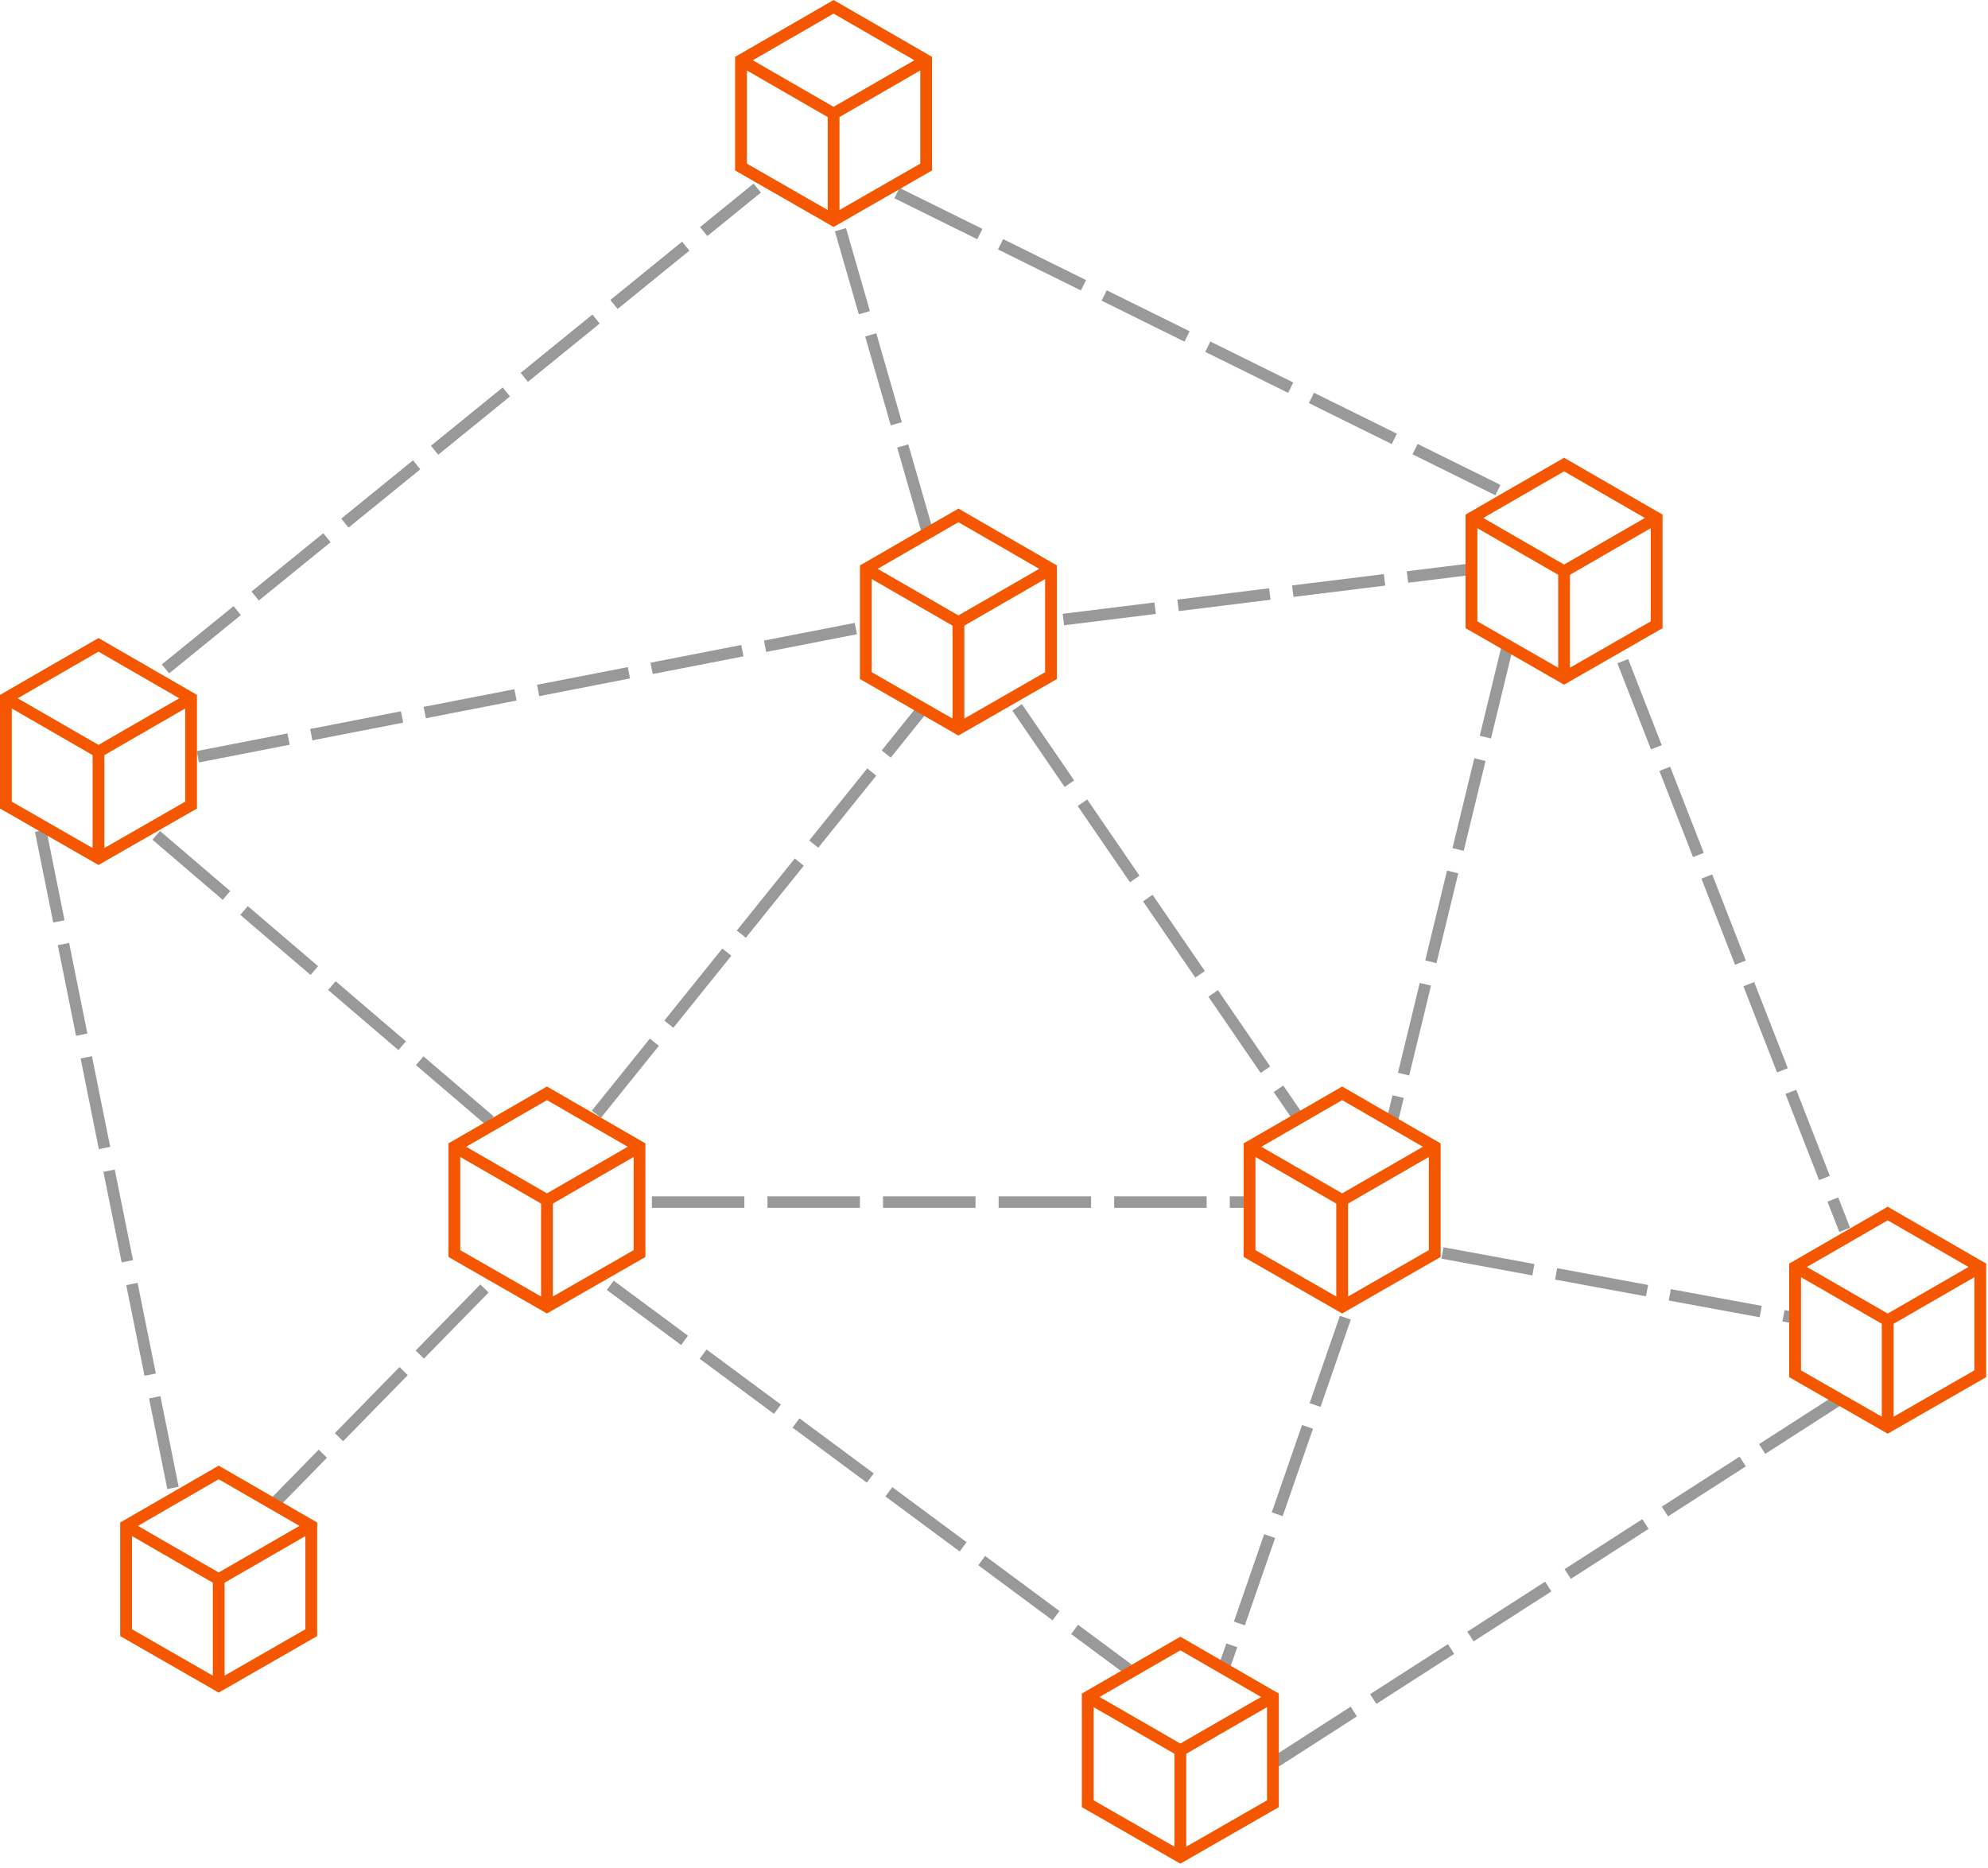 <?xml version="1.0" encoding="UTF-8" standalone="no"?>
<svg
   width="430px"
   height="404px"
   viewBox="0 0 430 404"
   version="1.1"
   id="svg1"
   sodipodi:docname="blocks.svg"
   inkscape:version="1.4.2 (ebf0e940d0, 2025-05-08)"
   xmlns:inkscape="http://www.inkscape.org/namespaces/inkscape"
   xmlns:sodipodi="http://sodipodi.sourceforge.net/DTD/sodipodi-0.dtd"
   xmlns="http://www.w3.org/2000/svg"
   xmlns:svg="http://www.w3.org/2000/svg">
  <sodipodi:namedview
     id="namedview1"
     pagecolor="#505050"
     bordercolor="#ffffff"
     borderopacity="1"
     inkscape:showpageshadow="0"
     inkscape:pageopacity="0"
     inkscape:pagecheckerboard="1"
     inkscape:deskcolor="#d1d1d1"
     inkscape:zoom="2.8329611"
     inkscape:cx="230.50087"
     inkscape:cy="188.14236"
     inkscape:window-width="2560"
     inkscape:window-height="1553"
     inkscape:window-x="0"
     inkscape:window-y="0"
     inkscape:window-maximized="1"
     inkscape:current-layer="svg1" />
  <!-- Generator: Sketch 50.2 (55047) - http://www.bohemiancoding.com/sketch -->
  <title
     id="title1">Artboard</title>
  <desc
     id="desc1">Created with Sketch.</desc>
  <defs
     id="defs1" />
  <g
     id="Artboard"
     stroke="none"
     stroke-width="1"
     fill="none"
     fill-rule="evenodd">
    <g
       id="Group-31">
      <path
         d="M35.79,144.678 L163.79,40.678"
         id="Path-4-Copy"
         stroke="#999999"
         stroke-width="2.5"
         stroke-dasharray="20,5" />
      <path
         d="M42.79,163.678 L190,135"
         id="Path-4-Copy-2"
         stroke="#999999"
         stroke-width="2.5"
         stroke-dasharray="20,5" />
      <path
         d="M129,241 L199,154"
         id="Path-4-Copy-3"
         stroke="#999999"
         stroke-width="2.5"
         stroke-dasharray="20,5" />
      <path
         d="M141,260 L270,260"
         id="Path-4-Copy-4"
         stroke="#999999"
         stroke-width="2.5"
         stroke-dasharray="20,5" />
      <path
         d="M132,278 L244,361"
         id="Path-4-Copy-5"
         stroke="#999999"
         stroke-width="2.5"
         stroke-dasharray="20,5" />
      <path
         d="M220,153 L281,242"
         id="Path-4-Copy-6"
         stroke="#999999"
         stroke-width="2.5"
         stroke-dasharray="20,5" />
      <path
         d="M230,134 L319,123"
         id="Path-4-Copy-7"
         stroke="#999999"
         stroke-width="2.5"
         stroke-dasharray="20,5" />
      <path
         d="M326,140 L301,243"
         id="Path-4-Copy-8"
         stroke="#999999"
         stroke-width="2.5"
         stroke-dasharray="20,5" />
      <path
         d="M200.79,115.678 L181.79,49.678"
         id="Path-4-Copy-9"
         stroke="#999999"
         stroke-width="2.5"
         stroke-dasharray="20,5" />
      <path
         d="M324,106 L189.79,39.678"
         id="Path-4-Copy-10"
         stroke="#999999"
         stroke-width="2.5"
         stroke-dasharray="20,5" />
      <path
         d="M351,143 L399,266"
         id="Path-4-Copy-11"
         stroke="#999999"
         stroke-width="2.5"
         stroke-dasharray="20,5" />
      <path
         d="M291,285 L265,360"
         id="Path-4-Copy-12"
         stroke="#999999"
         stroke-width="2.5"
         stroke-dasharray="20,5" />
      <path
         d="M312,271 L388,285"
         id="Path-4-Copy-13"
         stroke="#999999"
         stroke-width="2.5"
         stroke-dasharray="20,5" />
      <path
         d="M276,381 L402,300"
         id="Path-4-Copy-14"
         stroke="#999999"
         stroke-width="2.5"
         stroke-dasharray="20,5" />
      <path
         d="M33.79,180.678 L109.79,245.678"
         id="Path-4-Copy-15"
         stroke="#999999"
         stroke-width="2.5"
         stroke-dasharray="20,5" />
      <path
         d="M8.79,179.678 L37.79,323.678"
         id="Path-4-Copy-16"
         stroke="#999999"
         stroke-width="2.5"
         stroke-dasharray="20,5" />
      <path
         d="M104.79,278.678 L59.79,324.678"
         id="Path-4-Copy-17"
         stroke="#999999"
         stroke-width="2.5"
         stroke-dasharray="20,5" />
      <path
         d="M200.322,11.561 L180.305,0 L160.281,11.561 L159,12.3 L159,13.766 L159,36.868 L179.03,48.359 L180.305,49.091 L181.58,48.359 L201.604,36.868 L201.604,13.766 L201.604,12.3 L200.322,11.561 Z M180.305,2.945 L197.773,13.033 L180.305,23.108 L162.83,13.033 L180.305,2.945 Z M179.03,45.42 L161.549,35.39 L161.549,15.238 L179.03,25.32 L179.03,45.42 Z M199.054,35.39 L181.58,45.42 L181.58,25.32 L199.054,15.238 L199.054,35.39 Z"
         id="Shape-Copy-8"
         fill="#000000"
         fill-rule="nonzero"
         style="fill:#f55700;fill-opacity:1" />
      <path
         d="M358.322,110.561 L338.305,99 L318.281,110.561 L317,111.3 L317,112.766 L317,135.868 L337.03,147.359 L338.305,148.091 L339.58,147.359 L359.604,135.868 L359.604,112.766 L359.604,111.3 L358.322,110.561 Z M338.305,101.945 L355.773,112.033 L338.305,122.108 L320.83,112.033 L338.305,101.945 Z M337.03,144.42 L319.549,134.39 L319.549,114.238 L337.03,124.32 L337.03,144.42 Z M357.054,134.39 L339.58,144.42 L339.58,124.32 L357.054,114.238 L357.054,134.39 Z"
         id="Shape-Copy-9"
         fill="#000000"
         fill-rule="nonzero"
         style="fill:#f55700;fill-opacity:1" />
      <path
         d="M41.322,149.561 L21.305,138 L1.281,149.561 L0,150.3 L0,151.766 L0,174.868 L20.03,186.359 L21.305,187.091 L22.58,186.359 L42.604,174.868 L42.604,151.766 L42.604,150.3 L41.322,149.561 Z M21.305,140.945 L38.773,151.033 L21.305,161.108 L3.83,151.033 L21.305,140.945 Z M20.03,183.42 L2.549,173.39 L2.549,153.238 L20.03,163.32 L20.03,183.42 Z M40.054,173.39 L22.58,183.42 L22.58,163.32 L40.054,153.238 L40.054,173.39 Z"
         id="Shape-Copy-10"
         fill="#000000"
         fill-rule="nonzero"
         style="fill:#f55700;fill-opacity:1" />
      <path
         d="M227.322,121.561 L207.305,110 L187.281,121.561 L186,122.3 L186,123.766 L186,146.868 L206.03,158.359 L207.305,159.091 L208.58,158.359 L228.604,146.868 L228.604,123.766 L228.604,122.3 L227.322,121.561 Z M207.305,112.945 L224.773,123.033 L207.305,133.108 L189.83,123.033 L207.305,112.945 Z M206.03,155.42 L188.549,145.39 L188.549,125.238 L206.03,135.32 L206.03,155.42 Z M226.054,145.39 L208.58,155.42 L208.58,135.32 L226.054,125.238 L226.054,145.39 Z"
         id="Shape-Copy-11"
         fill="#000000"
         fill-rule="nonzero"
         style="fill:#f55700;fill-opacity:1" />
      <path
         d="M310.322,246.561 L290.305,235 L270.281,246.561 L269,247.3 L269,248.766 L269,271.868 L289.03,283.359 L290.305,284.091 L291.58,283.359 L311.604,271.868 L311.604,248.766 L311.604,247.3 L310.322,246.561 Z M290.305,237.945 L307.773,248.033 L290.305,258.108 L272.83,248.033 L290.305,237.945 Z M289.03,280.42 L271.549,270.39 L271.549,250.238 L289.03,260.32 L289.03,280.42 Z M309.054,270.39 L291.58,280.42 L291.58,260.32 L309.054,250.238 L309.054,270.39 Z"
         id="Shape-Copy-12"
         fill="#000000"
         fill-rule="nonzero"
         style="fill:#f55700;fill-opacity:1" />
      <path
         d="M428.322,272.561 L408.305,261 L388.281,272.561 L387,273.3 L387,274.766 L387,297.868 L407.03,309.359 L408.305,310.091 L409.58,309.359 L429.604,297.868 L429.604,274.766 L429.604,273.3 L428.322,272.561 Z M408.305,263.945 L425.773,274.033 L408.305,284.108 L390.83,274.033 L408.305,263.945 Z M407.03,306.42 L389.549,296.39 L389.549,276.238 L407.03,286.32 L407.03,306.42 Z M427.054,296.39 L409.58,306.42 L409.58,286.32 L427.054,276.238 L427.054,296.39 Z"
         id="Shape-Copy-13"
         fill="#000000"
         fill-rule="nonzero"
         style="fill:#f55700;fill-opacity:1" />
      <path
         d="M67.322,328.561 L47.305,317 L27.281,328.561 L26,329.3 L26,330.766 L26,353.868 L46.03,365.359 L47.305,366.091 L48.58,365.359 L68.604,353.868 L68.604,330.766 L68.604,329.3 L67.322,328.561 Z M47.305,319.945 L64.773,330.033 L47.305,340.108 L29.83,330.033 L47.305,319.945 Z M46.03,362.42 L28.549,352.39 L28.549,332.238 L46.03,342.32 L46.03,362.42 Z M66.054,352.39 L48.58,362.42 L48.58,342.32 L66.054,332.238 L66.054,352.39 Z"
         id="Shape-Copy-14"
         fill="#000000"
         fill-rule="nonzero"
         style="fill:#f55700;fill-opacity:1" />
      <path
         d="M275.322,365.561 L255.305,354 L235.281,365.561 L234,366.3 L234,367.766 L234,390.868 L254.03,402.359 L255.305,403.091 L256.58,402.359 L276.604,390.868 L276.604,367.766 L276.604,366.3 L275.322,365.561 Z M255.305,356.945 L272.773,367.033 L255.305,377.108 L237.83,367.033 L255.305,356.945 Z M254.03,399.42 L236.549,389.39 L236.549,369.238 L254.03,379.32 L254.03,399.42 Z M274.054,389.39 L256.58,399.42 L256.58,379.32 L274.054,369.238 L274.054,389.39 Z"
         id="Shape-Copy-15"
         fill="#000000"
         fill-rule="nonzero"
         style="fill:#f55700;fill-opacity:1" />
      <path
         d="M138.322,246.561 L118.305,235 L98.281,246.561 L97,247.3 L97,248.766 L97,271.868 L117.03,283.359 L118.305,284.091 L119.58,283.359 L139.604,271.868 L139.604,248.766 L139.604,247.3 L138.322,246.561 Z M118.305,237.945 L135.773,248.033 L118.305,258.108 L100.83,248.033 L118.305,237.945 Z M117.03,280.42 L99.549,270.39 L99.549,250.238 L117.03,260.32 L117.03,280.42 Z M137.054,270.39 L119.58,280.42 L119.58,260.32 L137.054,250.238 L137.054,270.39 Z"
         id="Shape-Copy-16"
         fill="#000000"
         fill-rule="nonzero"
         inkscape:label="Shape-Copy-16"
         style="fill:#f55700;fill-opacity:1" />
    </g>
  </g>
</svg>
